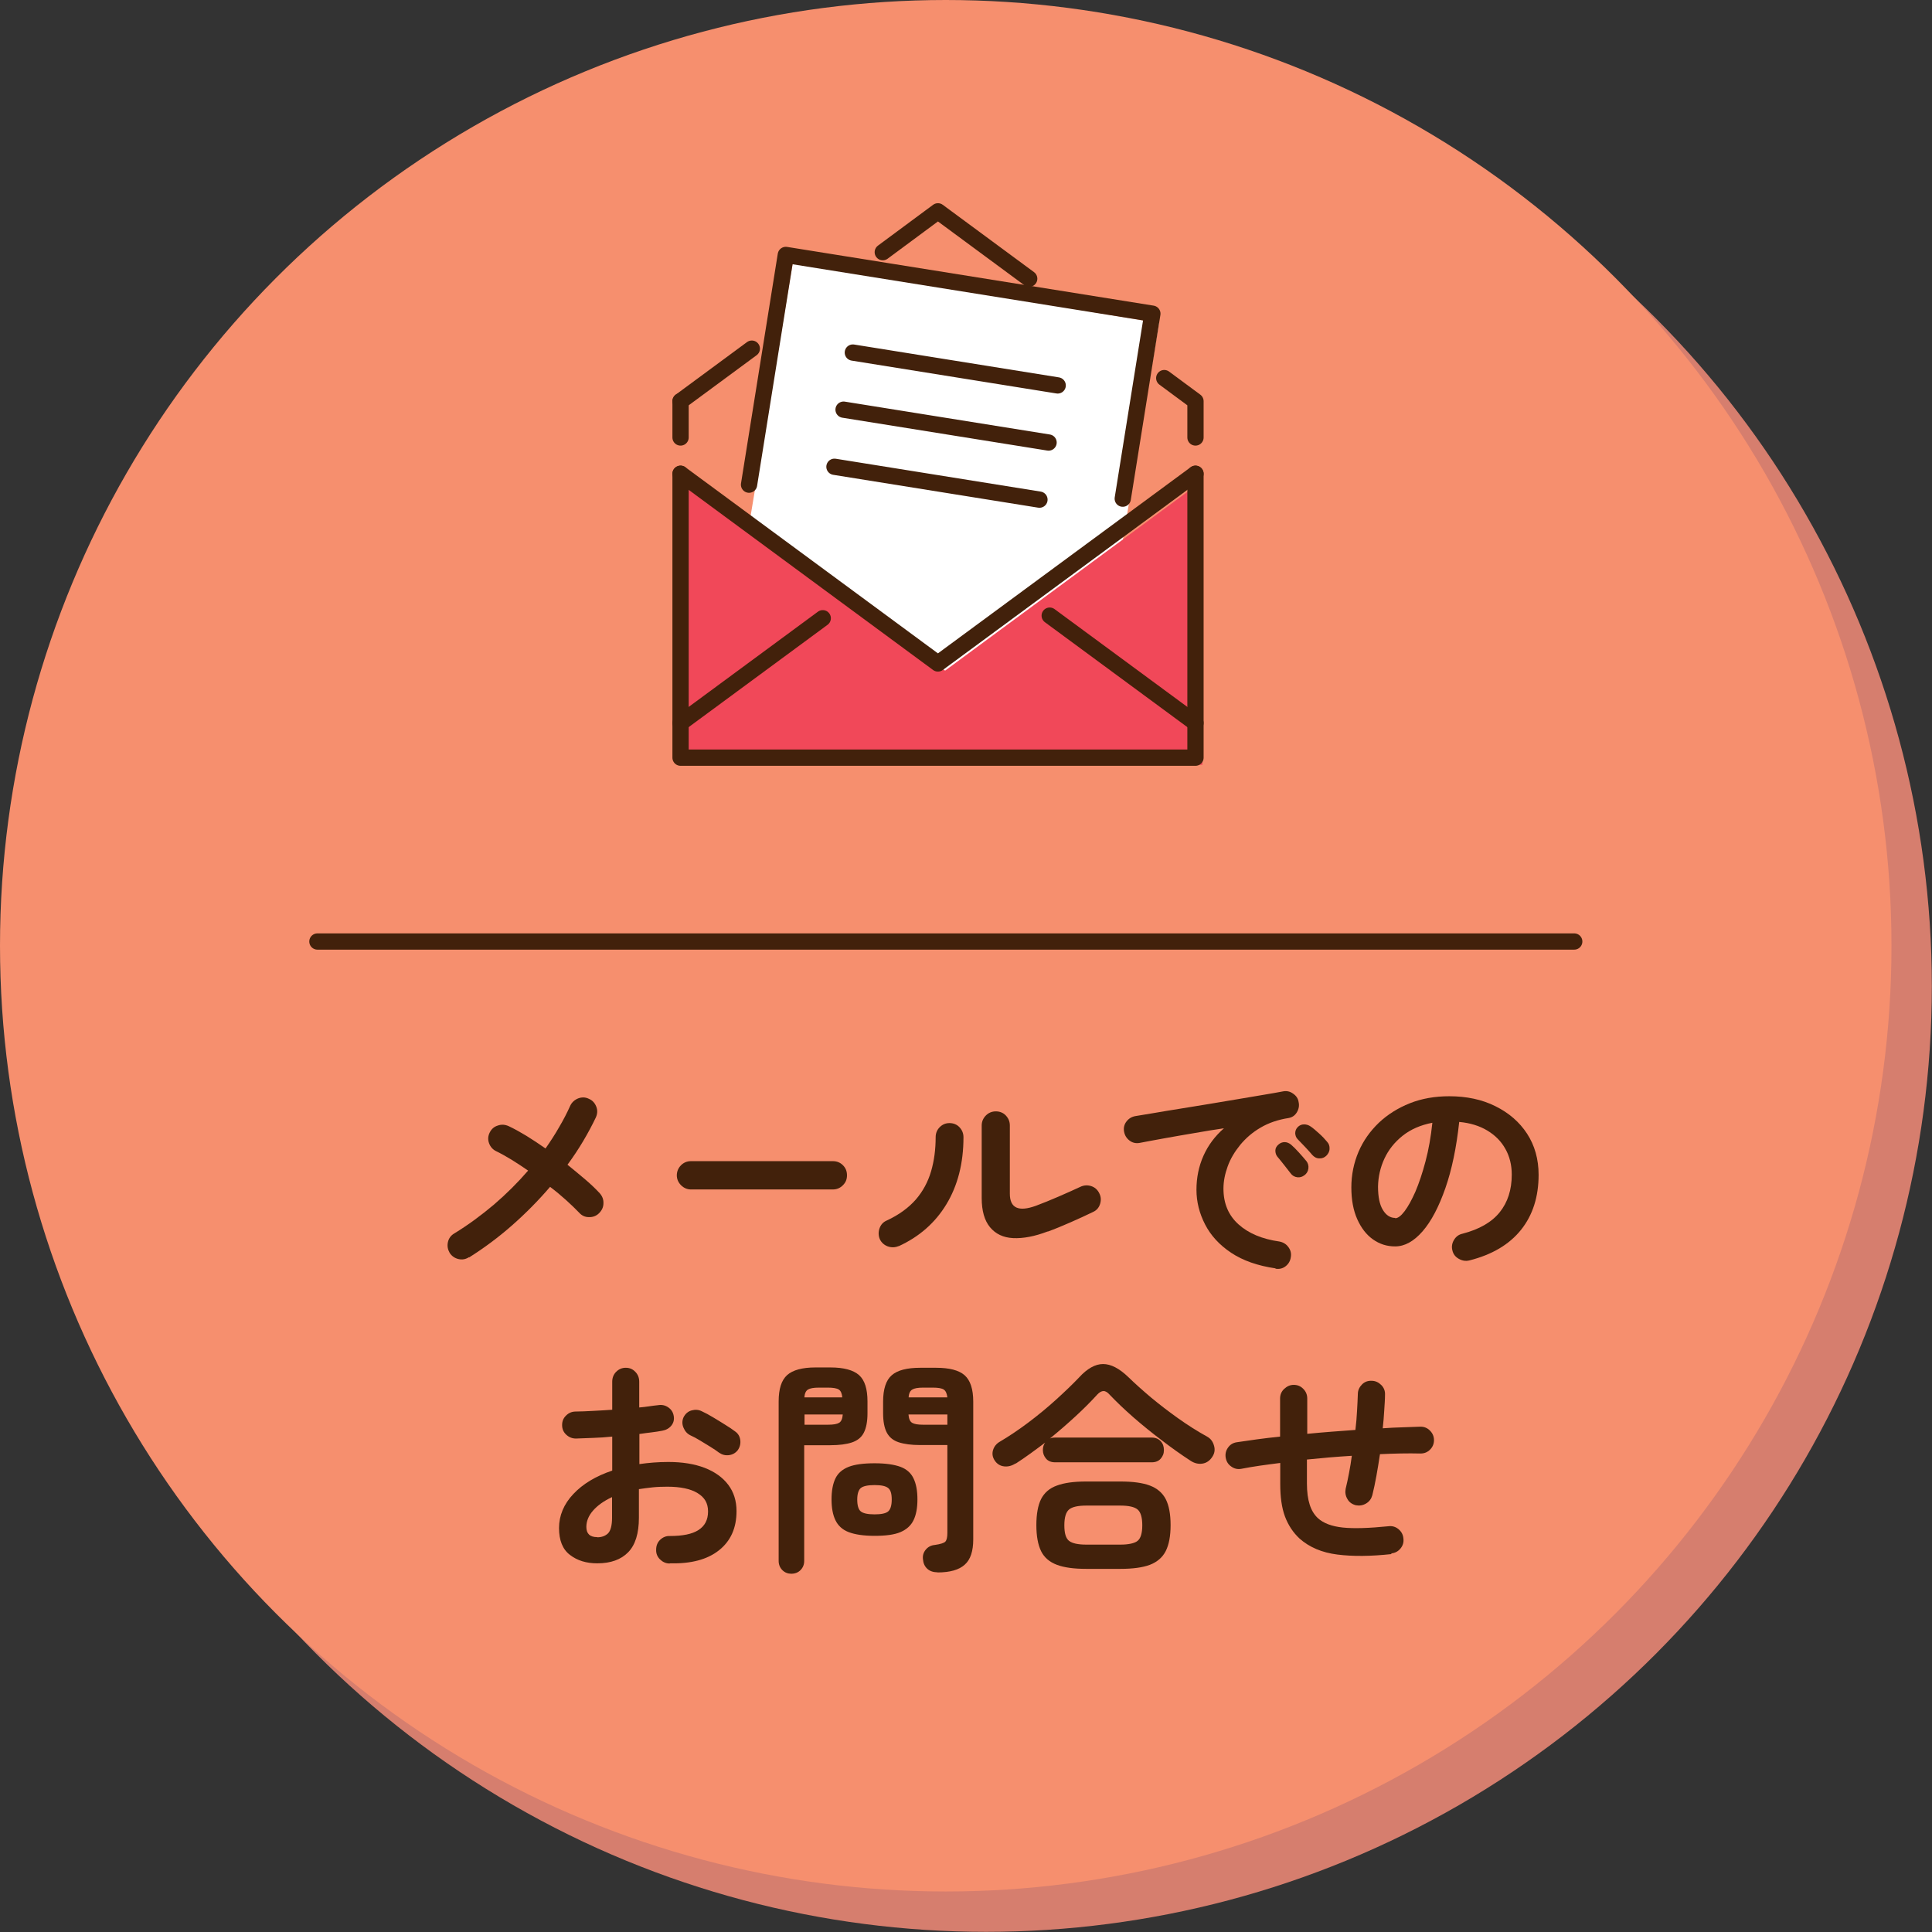 <?xml version="1.0" encoding="UTF-8"?>
<svg id="_レイヤー_2" data-name="レイヤー_2" xmlns="http://www.w3.org/2000/svg" viewBox="0 0 118.75 118.75">
  <rect x="0" y="0" width="118.75" height="118.75" fill="#333333" stroke="none"/>
  <defs>
    <style>
      .cls-1, .cls-2 {
        fill: none;
      }

      .cls-2 {
        stroke: #42210b;
        stroke-linecap: round;
        stroke-linejoin: round;
      }

      .cls-3 {
        fill: #f14859;
      }

      .cls-4 {
        fill: #fff;
      }

      .cls-5 {
        fill: #f68f6e;
      }

      .cls-6 {
        fill: #d67e6e;
      }

      .cls-7 {
        fill: #42210b;
      }
    </style>
  </defs>
  <g id="_レイヤー_1-2" data-name="レイヤー_1">
    <g>
      <circle class="cls-6" cx="60.61" cy="60.61" r="58.13"/>
      <circle class="cls-5" cx="58.13" cy="58.13" r="58.13"/>
      <g>
        <path class="cls-7" d="M28.83,77.27c-.2.13-.41.17-.64.12-.23-.05-.42-.18-.55-.38-.12-.21-.16-.42-.11-.66.05-.23.18-.41.38-.53.87-.53,1.68-1.13,2.45-1.78.77-.66,1.47-1.36,2.1-2.09-.35-.24-.68-.46-1.02-.67-.33-.2-.65-.38-.94-.52-.21-.1-.36-.27-.44-.49s-.07-.44.04-.66.27-.36.5-.43c.23-.08.45-.06.67.04.34.16.7.36,1.08.59.39.24.78.5,1.18.78.3-.43.58-.86.83-1.3.26-.44.49-.88.69-1.33.1-.21.27-.36.49-.45.22-.08.44-.08.66.03.21.09.36.25.45.48s.07.45-.03.67c-.47.98-1.04,1.95-1.74,2.9.39.32.76.62,1.11.92.35.3.63.57.87.83.16.18.24.38.23.62,0,.24-.1.44-.27.61s-.39.25-.63.24c-.24,0-.44-.1-.6-.28-.23-.24-.5-.5-.8-.77s-.62-.54-.98-.81c-.71.83-1.49,1.62-2.33,2.36s-1.73,1.4-2.65,1.98Z"/>
        <path class="cls-7" d="M42.47,73.11c-.23,0-.44-.09-.61-.26-.17-.17-.26-.38-.26-.61s.09-.45.26-.62.38-.25.61-.25h8.72c.24,0,.45.08.62.25s.25.37.25.62-.08.44-.25.61c-.17.17-.37.26-.62.26h-8.72Z"/>
        <path class="cls-7" d="M55.23,76.59c-.21.09-.43.1-.66.02-.22-.08-.39-.23-.49-.44-.09-.21-.1-.44-.02-.67s.23-.39.44-.48c.76-.35,1.35-.79,1.79-1.29.44-.51.75-1.09.94-1.74.19-.65.28-1.35.28-2.09,0-.24.08-.45.25-.62s.37-.25.6-.25.45.08.61.25c.16.17.25.37.25.62,0,1.61-.36,2.98-1.05,4.12-.69,1.14-1.67,2-2.94,2.58ZM64.4,75.69c-.81.31-1.52.44-2.13.41s-1.08-.26-1.42-.67-.51-1.01-.51-1.8v-4.45c0-.24.09-.45.26-.62s.38-.25.61-.25.45.08.61.25.25.37.25.62v4.19c0,.89.54,1.13,1.61.74.42-.16.88-.34,1.38-.56.5-.21.94-.42,1.34-.6.21-.1.43-.12.66-.05.22.07.39.21.5.43.11.21.13.42.06.66-.07.23-.21.4-.43.5-.43.21-.89.42-1.39.64-.5.22-.96.41-1.4.57Z"/>
        <path class="cls-7" d="M78.4,77.96c-1.1-.16-2.01-.48-2.73-.96s-1.25-1.06-1.6-1.74-.53-1.39-.53-2.13.14-1.44.43-2.09c.29-.65.71-1.21,1.26-1.69-.56.08-1.16.18-1.79.29s-1.25.21-1.84.32-1.11.2-1.56.29c-.23.04-.44-.01-.62-.15-.18-.14-.29-.32-.33-.55-.04-.23.01-.44.15-.62.14-.18.32-.29.55-.33.3-.05.68-.11,1.15-.19.47-.08.99-.17,1.57-.26.58-.09,1.17-.19,1.78-.29s1.2-.2,1.79-.3,1.12-.19,1.6-.27c.48-.08.88-.15,1.19-.21.21-.04.42,0,.61.14.19.13.31.3.34.52.05.22.01.43-.11.63-.12.2-.29.31-.51.35-.65.1-1.23.3-1.72.59-.5.29-.91.65-1.25,1.06-.34.42-.6.85-.77,1.32s-.26.92-.26,1.37c0,.91.31,1.64.92,2.19.62.56,1.46.91,2.52,1.06.22.04.41.15.55.34.14.19.19.39.15.62-.03.23-.14.42-.32.56s-.39.19-.62.15ZM80.18,72.23c-.12.1-.27.15-.44.13-.17-.02-.31-.1-.41-.24-.1-.13-.23-.3-.39-.5-.16-.2-.3-.38-.43-.53-.08-.1-.12-.23-.12-.37,0-.14.07-.27.19-.37.11-.1.24-.15.38-.15s.28.06.4.16c.14.12.3.28.48.48.18.2.33.37.46.53.1.13.14.28.12.45s-.1.3-.23.41ZM81.53,71.03c-.12.12-.27.18-.44.17-.17,0-.31-.08-.43-.21-.11-.13-.25-.29-.43-.48s-.33-.35-.47-.49c-.09-.09-.14-.21-.15-.36,0-.15.05-.28.16-.39.1-.1.23-.16.38-.16.15,0,.28.04.41.13.15.1.32.25.52.43.2.18.36.35.49.51.11.12.16.26.15.43,0,.16-.08.31-.2.43Z"/>
        <path class="cls-7" d="M90.32,77.47c-.23.06-.45.02-.66-.1s-.34-.29-.39-.52c-.06-.22-.02-.44.1-.64.12-.2.29-.33.52-.38,1.04-.27,1.8-.71,2.29-1.32.49-.61.74-1.38.74-2.31,0-.59-.13-1.12-.39-1.58-.26-.47-.63-.84-1.11-1.13-.48-.29-1.06-.47-1.73-.53-.17,1.57-.45,2.92-.85,4.07-.4,1.14-.86,2.03-1.4,2.65-.54.62-1.1.93-1.69.93-.5,0-.95-.14-1.36-.43-.41-.29-.73-.71-.97-1.25s-.36-1.19-.36-1.95.15-1.5.44-2.18.71-1.27,1.25-1.79c.54-.51,1.18-.91,1.91-1.2.73-.29,1.54-.43,2.42-.43,1.06,0,2.01.2,2.83.61.83.41,1.48.97,1.95,1.69s.71,1.57.71,2.53c0,1.35-.36,2.48-1.08,3.38s-1.78,1.53-3.17,1.88ZM85.75,74.88c.17,0,.36-.14.58-.43.22-.29.44-.69.67-1.21.22-.52.43-1.14.62-1.86s.33-1.5.42-2.37c-.73.14-1.34.41-1.83.8-.5.4-.87.87-1.12,1.41s-.38,1.12-.39,1.71c0,.64.1,1.12.3,1.44.2.33.46.49.76.49Z"/>
        <path class="cls-7" d="M41.15,96.1c-.23,0-.43-.1-.59-.26-.16-.16-.24-.36-.23-.59,0-.24.08-.45.25-.61s.37-.24.6-.23c.76,0,1.35-.11,1.74-.36.4-.25.6-.63.6-1.15s-.22-.87-.65-1.13-1.05-.39-1.85-.39c-.32,0-.62.01-.91.04-.29.03-.57.07-.84.11v1.76c0,.96-.22,1.67-.66,2.12-.44.45-1.07.68-1.9.68-.67,0-1.23-.17-1.68-.52-.45-.34-.67-.9-.67-1.65s.29-1.47.88-2.09c.58-.62,1.38-1.1,2.39-1.44v-2.09c-.4.04-.79.07-1.17.08s-.73.03-1.06.04c-.23,0-.43-.08-.6-.24-.17-.16-.25-.35-.25-.59s.08-.43.25-.59c.16-.16.36-.24.59-.24.33,0,.68-.02,1.06-.04.38-.02.77-.04,1.18-.07v-1.72c0-.24.08-.45.24-.61.16-.16.35-.25.59-.25s.43.08.59.25c.16.16.24.37.24.61v1.58c.21-.02.42-.04.6-.07.19-.03.37-.05.55-.07.23-.04.44,0,.63.13s.3.3.34.53-.01.43-.15.6c-.14.17-.33.27-.56.31-.2.04-.41.07-.65.1-.24.03-.49.06-.75.1v1.85c.56-.08,1.15-.13,1.78-.13.86,0,1.6.12,2.23.36.62.24,1.11.59,1.45,1.04.34.45.51.99.51,1.62,0,1.04-.36,1.84-1.08,2.41s-1.72.83-3,.8ZM36.7,94.49c.28,0,.5-.08.67-.24.16-.16.25-.48.25-.97v-1.26c-.5.23-.89.51-1.17.83-.28.32-.41.66-.41,1,0,.42.22.63.67.63ZM44.2,89.29c-.15-.11-.33-.24-.55-.37s-.43-.27-.64-.39c-.21-.13-.4-.23-.56-.3-.21-.1-.35-.26-.44-.48-.09-.21-.09-.42,0-.63.11-.22.28-.37.5-.43.22-.06.43-.05.64.06.2.09.42.21.67.36.25.15.5.3.75.46.25.15.45.29.61.41.19.13.29.31.32.53.03.22-.02.43-.15.62-.14.18-.32.28-.54.31-.22.03-.42-.02-.61-.15Z"/>
        <path class="cls-7" d="M48.64,96.73c-.21,0-.4-.07-.55-.22-.15-.15-.23-.34-.23-.57v-9.8c0-.77.17-1.3.52-1.62.35-.31.93-.47,1.74-.47h.92c.82,0,1.41.16,1.76.47.35.31.52.85.52,1.62v.73c0,.51-.08.91-.23,1.2-.15.29-.4.48-.73.59-.33.11-.77.17-1.32.17h-1.61v7.11c0,.23-.08.42-.23.57-.15.15-.34.22-.57.22ZM49.44,87.57h1.46c.33,0,.55-.04.68-.12s.2-.25.22-.51h-2.35v.63ZM49.45,85.89h2.32c-.02-.24-.09-.4-.21-.48-.12-.08-.35-.12-.67-.12h-.56c-.32,0-.54.04-.67.12-.13.08-.2.24-.22.48ZM53.76,94.4c-.68,0-1.21-.08-1.6-.23s-.65-.4-.81-.73c-.16-.33-.24-.76-.24-1.28s.08-.96.24-1.29c.16-.33.43-.56.81-.71s.92-.22,1.6-.22,1.21.08,1.59.22.65.39.8.71c.16.33.24.76.24,1.29s-.08.95-.24,1.28c-.16.33-.43.57-.8.73s-.91.23-1.59.23ZM53.76,93.08c.41,0,.69-.06.83-.18.14-.12.22-.36.22-.73s-.07-.59-.22-.71c-.15-.12-.42-.18-.83-.18s-.7.06-.85.18c-.14.12-.22.36-.22.71s.07.61.22.73.43.18.85.18ZM57.63,96.64c-.27,0-.48-.07-.64-.22s-.24-.34-.26-.58c-.03-.22.03-.42.17-.59s.33-.27.56-.29c.35-.05.57-.12.65-.21s.12-.27.12-.53v-5.4h-1.67c-.54,0-.98-.06-1.32-.17-.34-.11-.58-.31-.73-.59-.15-.28-.23-.68-.23-1.2v-.71c0-.77.18-1.32.53-1.62.35-.31.94-.46,1.75-.46h.98c.81,0,1.4.15,1.75.46.35.31.53.85.53,1.62v8.47c0,.72-.17,1.24-.52,1.55-.35.32-.91.48-1.68.48ZM55.84,85.89h2.39c-.03-.24-.1-.4-.22-.48-.12-.08-.34-.12-.67-.12h-.6c-.32,0-.54.04-.67.12-.13.08-.21.24-.22.48ZM56.73,87.57h1.5v-.63h-2.39c.02.26.09.43.22.51s.35.12.68.12Z"/>
        <path class="cls-7" d="M62.42,89.95c-.23.15-.47.21-.71.18-.24-.03-.43-.15-.57-.36-.14-.21-.17-.43-.1-.65.07-.22.21-.39.42-.51.56-.33,1.14-.72,1.74-1.17.6-.45,1.17-.92,1.71-1.41s1.01-.94,1.41-1.36c.5-.55,1-.83,1.48-.83s1,.27,1.55.8c.4.39.87.81,1.39,1.25.53.44,1.09.87,1.68,1.29s1.19.8,1.79,1.13c.21.12.34.3.41.55.07.24.04.47-.11.69-.15.23-.35.37-.6.41s-.5-.02-.74-.18c-.57-.37-1.16-.79-1.76-1.25-.61-.46-1.19-.93-1.74-1.41-.55-.48-1.04-.95-1.46-1.39-.13-.15-.26-.23-.38-.23s-.25.07-.39.22c-.39.43-.84.88-1.34,1.34s-1.03.92-1.57,1.36c.08-.04.19-.06.32-.06h5.94c.23,0,.42.08.55.22.14.15.2.33.2.55s-.07.38-.2.53c-.13.15-.32.22-.55.22h-5.94c-.23,0-.42-.07-.55-.22-.13-.15-.2-.33-.2-.53,0-.19.05-.34.14-.46-.31.23-.61.46-.92.68-.3.22-.6.42-.89.61ZM66.77,96.43c-.76,0-1.36-.08-1.81-.25-.45-.17-.78-.45-.97-.84s-.29-.92-.29-1.6.1-1.22.29-1.6c.2-.39.52-.67.97-.83.45-.17,1.06-.25,1.81-.25h2.09c.76,0,1.37.08,1.82.25.45.17.77.45.97.83.2.39.3.92.3,1.6s-.1,1.2-.3,1.6c-.2.39-.53.67-.97.84-.45.17-1.06.25-1.82.25h-2.09ZM66.78,94.94h2.07c.52,0,.88-.08,1.07-.23.19-.15.29-.47.29-.96s-.1-.81-.29-.97c-.19-.16-.55-.24-1.07-.24h-2.07c-.52,0-.88.08-1.07.24-.19.16-.29.48-.29.97s.09.8.29.96c.19.15.55.23,1.07.23Z"/>
        <path class="cls-7" d="M85.54,95.52c-1.28.14-2.39.15-3.34.03s-1.72-.45-2.32-.98c-.4-.37-.7-.83-.9-1.36-.2-.54-.29-1.2-.29-2v-1.29c-.45.06-.87.11-1.27.17s-.77.12-1.12.19c-.22.04-.43,0-.62-.14-.19-.13-.3-.31-.34-.53-.04-.22,0-.43.13-.62s.3-.3.53-.34c.38-.06.8-.11,1.25-.18.45-.06.93-.12,1.43-.17v-2.34c0-.23.08-.43.25-.59s.36-.25.59-.25.43.08.59.25c.16.16.24.36.24.59v2.17c.49-.05.98-.09,1.48-.13.5-.04.99-.07,1.48-.11.05-.4.08-.79.1-1.16.02-.37.04-.72.05-1.05,0-.23.1-.43.26-.59.16-.16.36-.23.59-.22.23,0,.43.1.59.26s.24.36.23.59c0,.32-.03.65-.05,1-.02.35-.05.71-.09,1.07.41-.03.81-.05,1.2-.06.39-.01.76-.03,1.12-.04.23,0,.43.08.59.25.16.16.24.36.24.58s-.08.42-.24.58c-.16.16-.35.24-.59.24-.77-.02-1.61,0-2.49.04-.07.46-.14.9-.22,1.34-.08.43-.16.83-.25,1.18-.06.22-.18.39-.38.51-.2.12-.41.15-.63.11-.23-.06-.41-.18-.52-.38-.12-.2-.15-.41-.11-.63.08-.31.14-.63.21-.98.07-.34.12-.7.17-1.05-.46.03-.92.06-1.38.1s-.92.09-1.38.13v1.47c0,.52.06.96.17,1.3.11.35.28.62.5.83.35.32.87.51,1.54.58s1.61.04,2.8-.08c.23-.03.44.03.62.18.18.15.28.34.3.57.03.23-.03.44-.18.62s-.34.28-.58.3Z"/>
      </g>
      <g>
        <rect class="cls-1" x="40.37" y="12.5" width="35" height="35"/>
        <g>
          <polygon class="cls-5" points="73.91 29.55 58.09 41.22 42.27 29.55 42.27 27.33 42.27 25.1 46.65 21.87 54.7 15.93 58.09 13.43 63.7 17.57 71.99 23.68 73.91 25.1 73.91 25.1 73.91 27.33 73.91 29.55"/>
          <rect class="cls-4" x="45.92" y="18.49" width="24.16" height="22.81" transform="translate(18.97 82.19) rotate(-80.53)"/>
          <polygon class="cls-3" points="73.91 29.55 73.91 47.01 42.27 47.01 42.27 29.55 58.09 41.22 73.91 29.55"/>
          <polyline class="cls-2" points="73.48 29.12 73.48 46.57 41.83 46.57 41.83 29.12"/>
          <g>
            <polyline class="cls-2" points="69.01 30.65 70.83 19.28 48.3 15.67 46.04 29.79"/>
            <g>
              <line class="cls-2" x1="52.42" y1="21.67" x2="65.01" y2="23.69"/>
              <line class="cls-2" x1="51.85" y1="25.18" x2="64.45" y2="27.2"/>
              <line class="cls-2" x1="51.29" y1="28.69" x2="63.89" y2="30.71"/>
            </g>
          </g>
          <polyline class="cls-2" points="73.48 29.12 57.65 40.78 41.83 29.12"/>
          <polyline class="cls-2" points="54.26 15.5 57.65 12.99 63.26 17.13"/>
          <line class="cls-2" x1="41.83" y1="24.66" x2="46.21" y2="21.43"/>
          <line class="cls-2" x1="64.52" y1="37.84" x2="73.48" y2="44.44"/>
          <line class="cls-2" x1="41.83" y1="44.44" x2="50.57" y2="38"/>
          <line class="cls-2" x1="41.83" y1="24.66" x2="41.83" y2="26.89"/>
          <polyline class="cls-2" points="71.56 23.24 73.48 24.66 73.48 24.66 73.48 26.89"/>
        </g>
      </g>
      <line class="cls-2" x1="19.51" y1="57.87" x2="96.76" y2="57.87"/>
    </g>
  </g>
</svg>